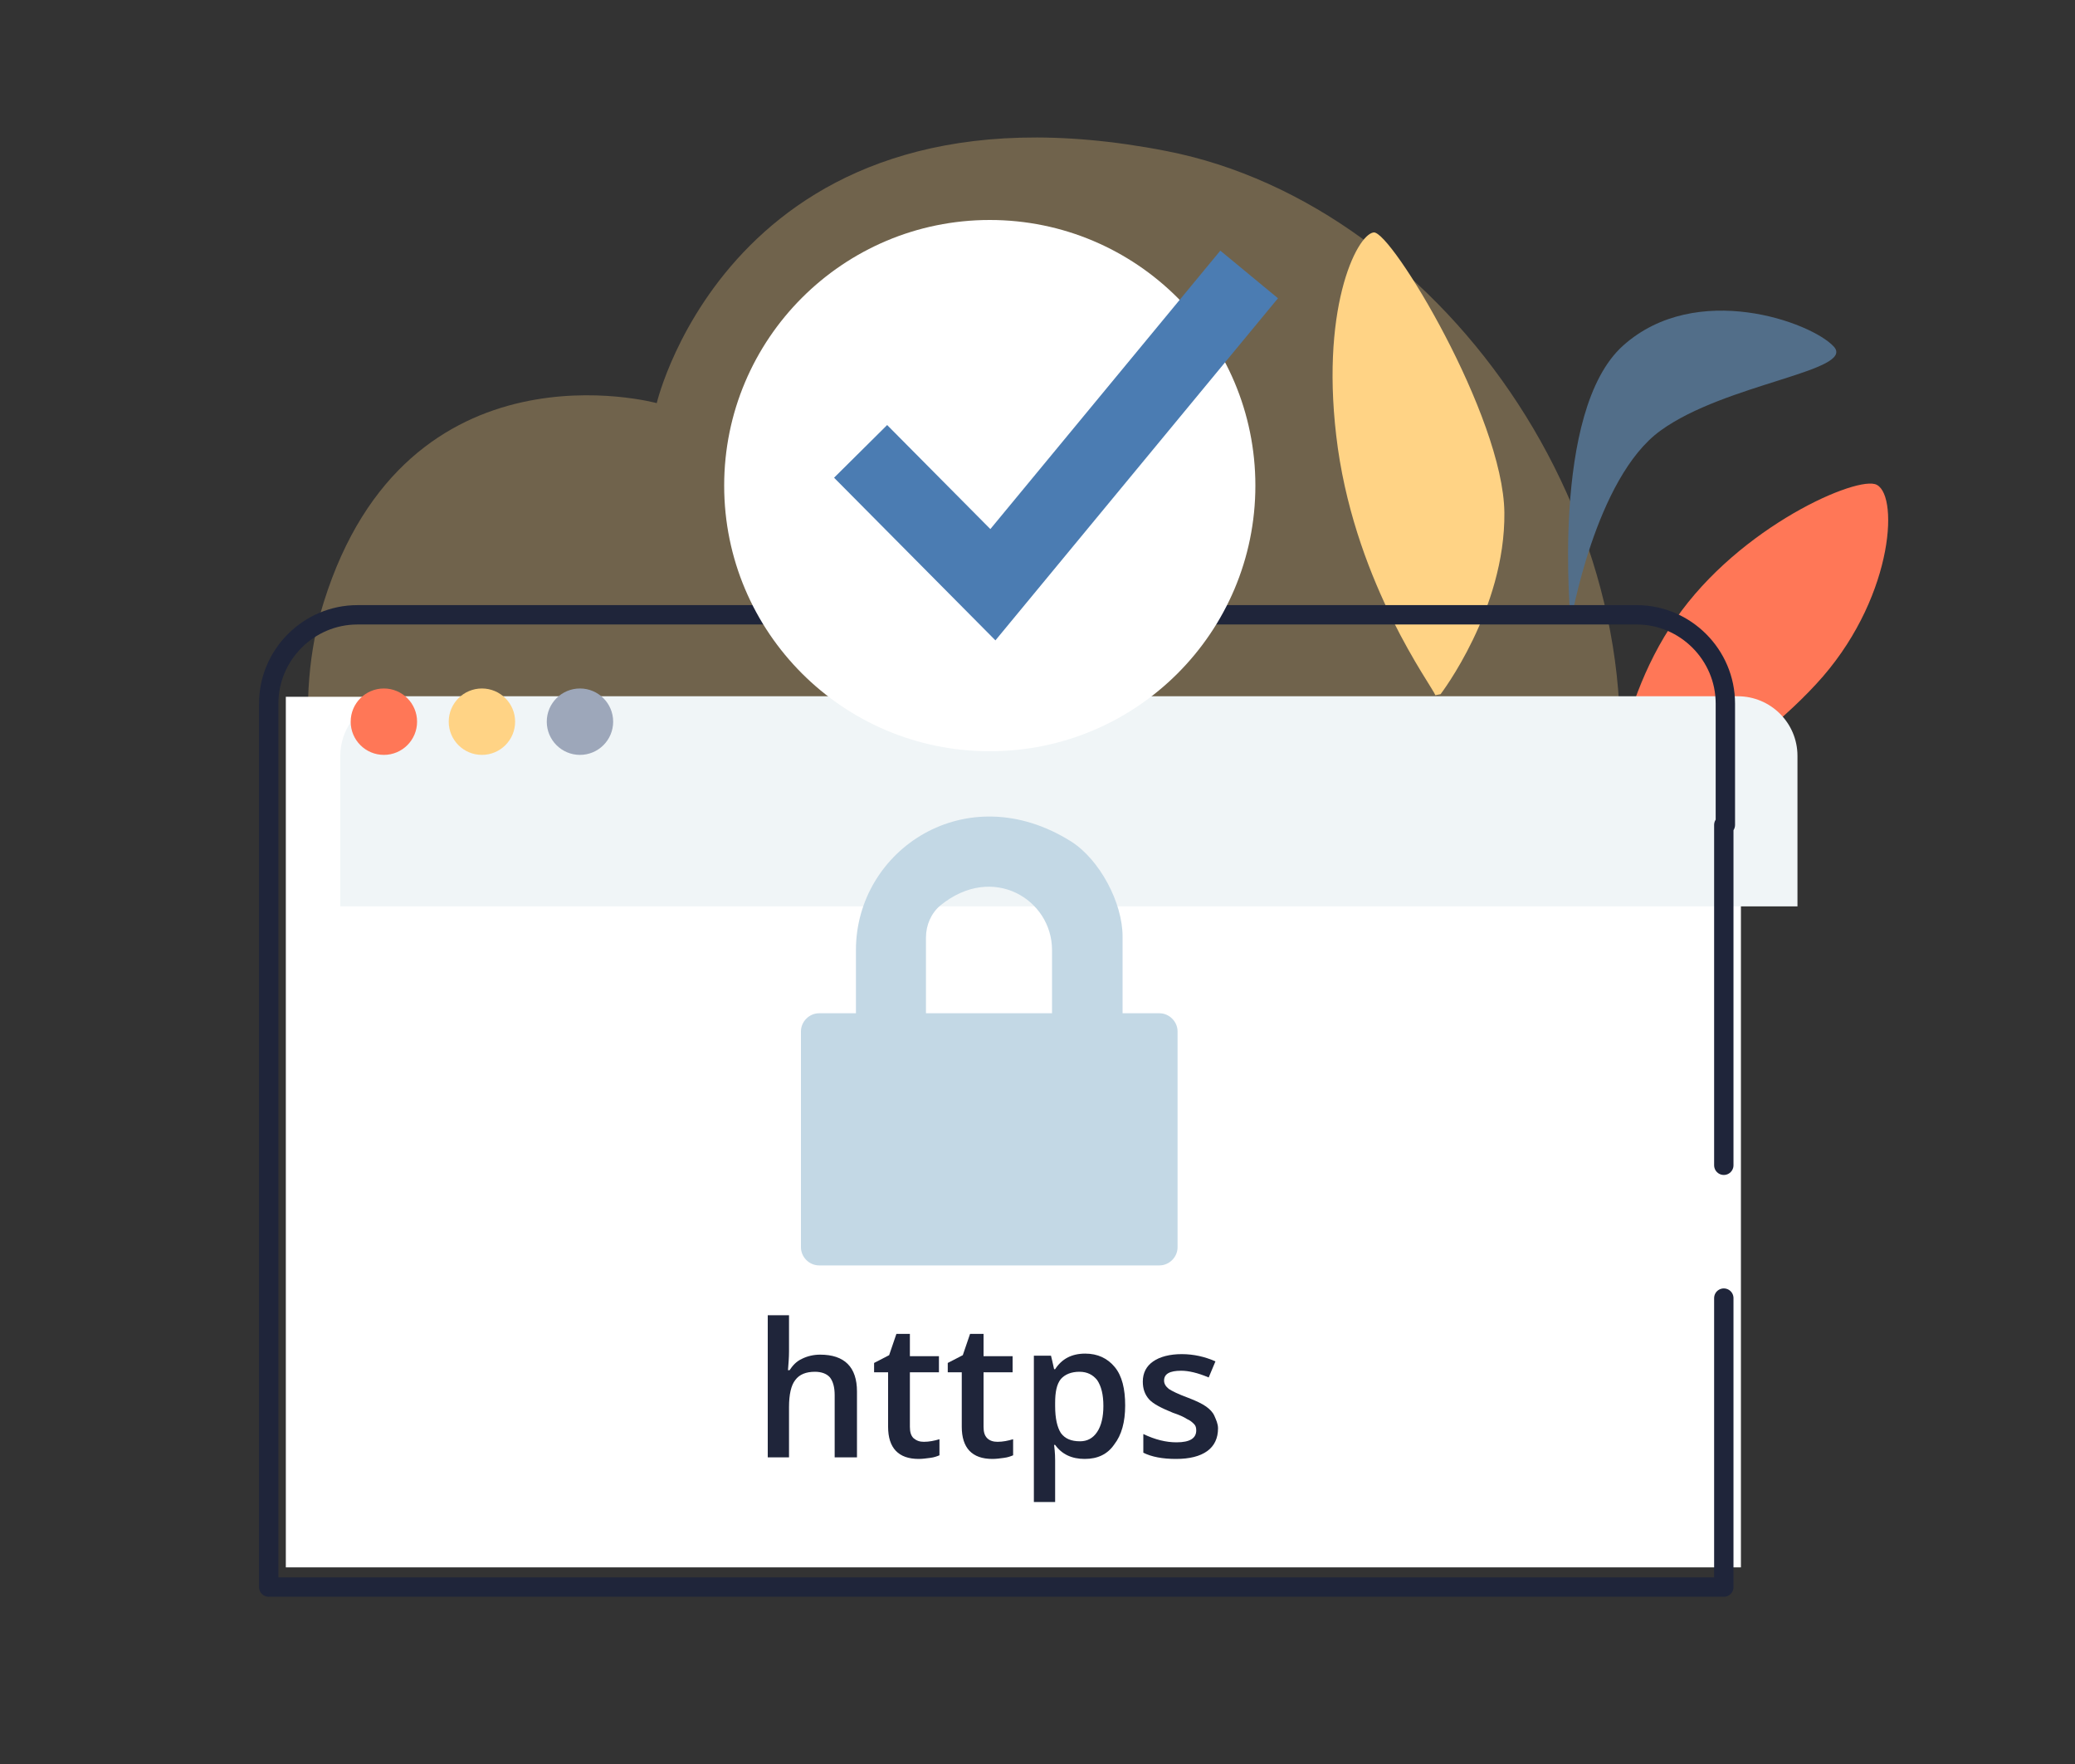 <?xml version="1.0" encoding="utf-8"?>
<!-- Generator: Adobe Illustrator 25.0.1, SVG Export Plug-In . SVG Version: 6.00 Build 0)  -->
<svg version="1.1" id="Calque_1" xmlns="http://www.w3.org/2000/svg" xmlns:xlink="http://www.w3.org/1999/xlink" x="0px" y="0px"
	 viewBox="0 0 400 340" style="enable-background:new 0 0 400 340;" xml:space="preserve">
<rect x="0" y="0" width="400" height="340" fill="#333333" stroke="none"/>
<style type="text/css">
	.st0{fill:#FF7757;}
	.st1{opacity:0.3;fill:#FFD385;}
	.st2{fill:#526E89;}
	.st3{fill:#FFD385;}
	.st4{fill:#FFFFFF;}
	.st5{fill:#F0F5F7;}
	.st6{fill:#9DA7BA;}
	.st7{fill:none;stroke:#1F253A;stroke-width:3.732;stroke-linecap:round;stroke-linejoin:round;stroke-miterlimit:10;}
	.st8{fill:#C3D8E5;}
	.st9{fill:#1F253A;}
	.st10{fill:none;stroke:#4B7CB2;stroke-width:14.416;stroke-miterlimit:10;}
</style>
<path class="st0" d="M310,161.9c0,0,0.1-22.6,11.9-40.9c11.7-18.4,34.8-28.9,39.5-27.7c4.7,1.2,3.9,21-10,37.1
	C337.5,146.4,310,161.9,310,161.9z"/>
<g>
	<path class="st1" d="M126.6,77.7c0,0-48.1-13.2-64.2,38.4c-11.2,35.8,5.8,100.8,98,115.2c92.2,14.3,137.8-14.4,149.5-67.2
		c13.4-60.6-31.1-124.5-85.1-135C141.8,12.9,126.6,77.7,126.6,77.7z"/>
	<g>
		<path class="st2" d="M302.8,119.9c0,0,4.7-27.8,17.3-36.9c12.5-9.1,37.7-11.5,33.4-16.2S327,54,312.9,66.6
			S302.8,119.9,302.8,119.9"/>
		<path class="st3" d="M276.7,134c-0.8-2-15-21-18.8-47.6c-3.7-26.5,3.6-41.2,6.9-41.6s25,35.4,25.2,54c0.2,18.7-12.3,35-12.3,35"/>
	</g>
	<rect x="55.1" y="134.3" class="st4" width="280.5" height="167.8"/>
	<path class="st5" d="M346.4,174.7H65.6v-29c0-6.3,5.1-11.5,11.5-11.5H335c6.3,0,11.5,5.1,11.5,11.5V174.7z"/>
	<circle class="st3" cx="92.9" cy="139.1" r="6.4"/>
	<circle class="st6" cx="111.8" cy="139.1" r="6.4"/>
	<circle class="st0" cx="74" cy="139.1" r="6.4"/>
	<path class="st7" d="M332.3,224.6V159h0.3v-23.4c0-9.4-7.7-17.1-17.1-17.1H68.9c-9.4,0-17.1,7.7-17.1,17.1V159v146.9h280.5v-55.7"
		/>
	<g>
		<circle class="st4" cx="190.8" cy="93.6" r="51.2"/>
	</g>
	<path class="st8" d="M223.5,195.3h-7.1v-14.8c0-6.5-4.4-14.8-9.9-18.3c-20.2-12.7-41.5,1.6-41.5,20.9v12.2h-7.1
		c-1.9,0-3.5,1.6-3.5,3.5v41.6c0,1.9,1.6,3.5,3.5,3.5h65.6c1.9,0,3.5-1.6,3.5-3.5v-41.6C227,196.9,225.4,195.3,223.5,195.3z
		 M202.8,195.3h-24.3v-14.6c0-2.4,1-4.7,2.8-6.2c10.1-8.2,21.5-1.1,21.5,8.6V195.3z"/>
	<g>
		<path class="st9" d="M165.1,280.9h-4.2v-12c0-1.5-0.3-2.6-0.9-3.4c-0.6-0.7-1.6-1.1-2.9-1.1c-1.7,0-3,0.5-3.8,1.6
			c-0.8,1-1.2,2.8-1.2,5.2v9.7h-4.1v-27.4h4.1v7c0,1.1-0.1,2.3-0.2,3.6h0.3c0.6-0.9,1.3-1.7,2.4-2.2c1-0.5,2.2-0.8,3.5-0.8
			c4.7,0,7.1,2.4,7.1,7.1V280.9z"/>
		<path class="st9" d="M178.1,277.9c1,0,2-0.2,3-0.5v3.1c-0.5,0.2-1,0.4-1.8,0.5s-1.5,0.2-2.2,0.2c-3.9,0-5.9-2.1-5.9-6.2v-10.5
			h-2.7v-1.8l2.9-1.5l1.4-4.1h2.6v4.3h5.6v3.1h-5.6V275c0,1,0.2,1.7,0.7,2.2C176.7,277.7,177.3,277.9,178.1,277.9z"/>
		<path class="st9" d="M192.3,277.9c1,0,2-0.2,3-0.5v3.1c-0.5,0.2-1,0.4-1.8,0.5c-0.7,0.1-1.5,0.2-2.2,0.2c-3.9,0-5.9-2.1-5.9-6.2
			v-10.5h-2.7v-1.8l2.9-1.5l1.4-4.1h2.6v4.3h5.6v3.1h-5.6V275c0,1,0.2,1.7,0.7,2.2C190.8,277.7,191.5,277.9,192.3,277.9z"/>
		<path class="st9" d="M209.1,281.2c-2.5,0-4.4-0.9-5.7-2.7h-0.2c0.2,1.6,0.2,2.6,0.2,3v8h-4.1v-28.2h3.3c0.1,0.4,0.3,1.2,0.6,2.6
			h0.2c1.3-2,3.2-3,5.8-3c2.4,0,4.3,0.9,5.7,2.6s2,4.2,2,7.4s-0.7,5.7-2.1,7.5C213.5,280.3,211.6,281.2,209.1,281.2z M208.1,264.4
			c-1.6,0-2.8,0.5-3.6,1.4c-0.8,1-1.1,2.5-1.1,4.6v0.6c0,2.4,0.4,4.1,1.1,5.2c0.8,1.1,2,1.6,3.7,1.6c1.4,0,2.5-0.6,3.3-1.8
			c0.8-1.2,1.2-2.9,1.2-5c0-2.2-0.4-3.8-1.2-5C210.7,265,209.6,264.4,208.1,264.4z"/>
		<path class="st9" d="M234.8,275.3c0,1.9-0.7,3.4-2.1,4.4c-1.4,1-3.4,1.5-6,1.5c-2.6,0-4.7-0.4-6.3-1.2v-3.6
			c2.3,1.1,4.4,1.6,6.4,1.6c2.6,0,3.8-0.8,3.8-2.3c0-0.5-0.1-0.9-0.4-1.2c-0.3-0.3-0.7-0.7-1.4-1c-0.6-0.4-1.5-0.8-2.7-1.2
			c-2.2-0.9-3.8-1.7-4.6-2.6c-0.8-0.9-1.2-2-1.2-3.4c0-1.7,0.7-3,2-3.9c1.3-0.9,3.2-1.4,5.5-1.4c2.3,0,4.5,0.5,6.5,1.4l-1.3,3.1
			c-2.1-0.9-3.9-1.3-5.3-1.3c-2.2,0-3.3,0.6-3.3,1.9c0,0.6,0.3,1.1,0.9,1.6c0.6,0.4,1.8,1,3.7,1.7c1.6,0.6,2.8,1.2,3.5,1.7
			c0.7,0.5,1.3,1.1,1.6,1.8S234.8,274.4,234.8,275.3z"/>
	</g>
	<polyline class="st10" points="165.9,87 191.4,112.7 240.8,52.9 	"/>
</g>
</svg>
